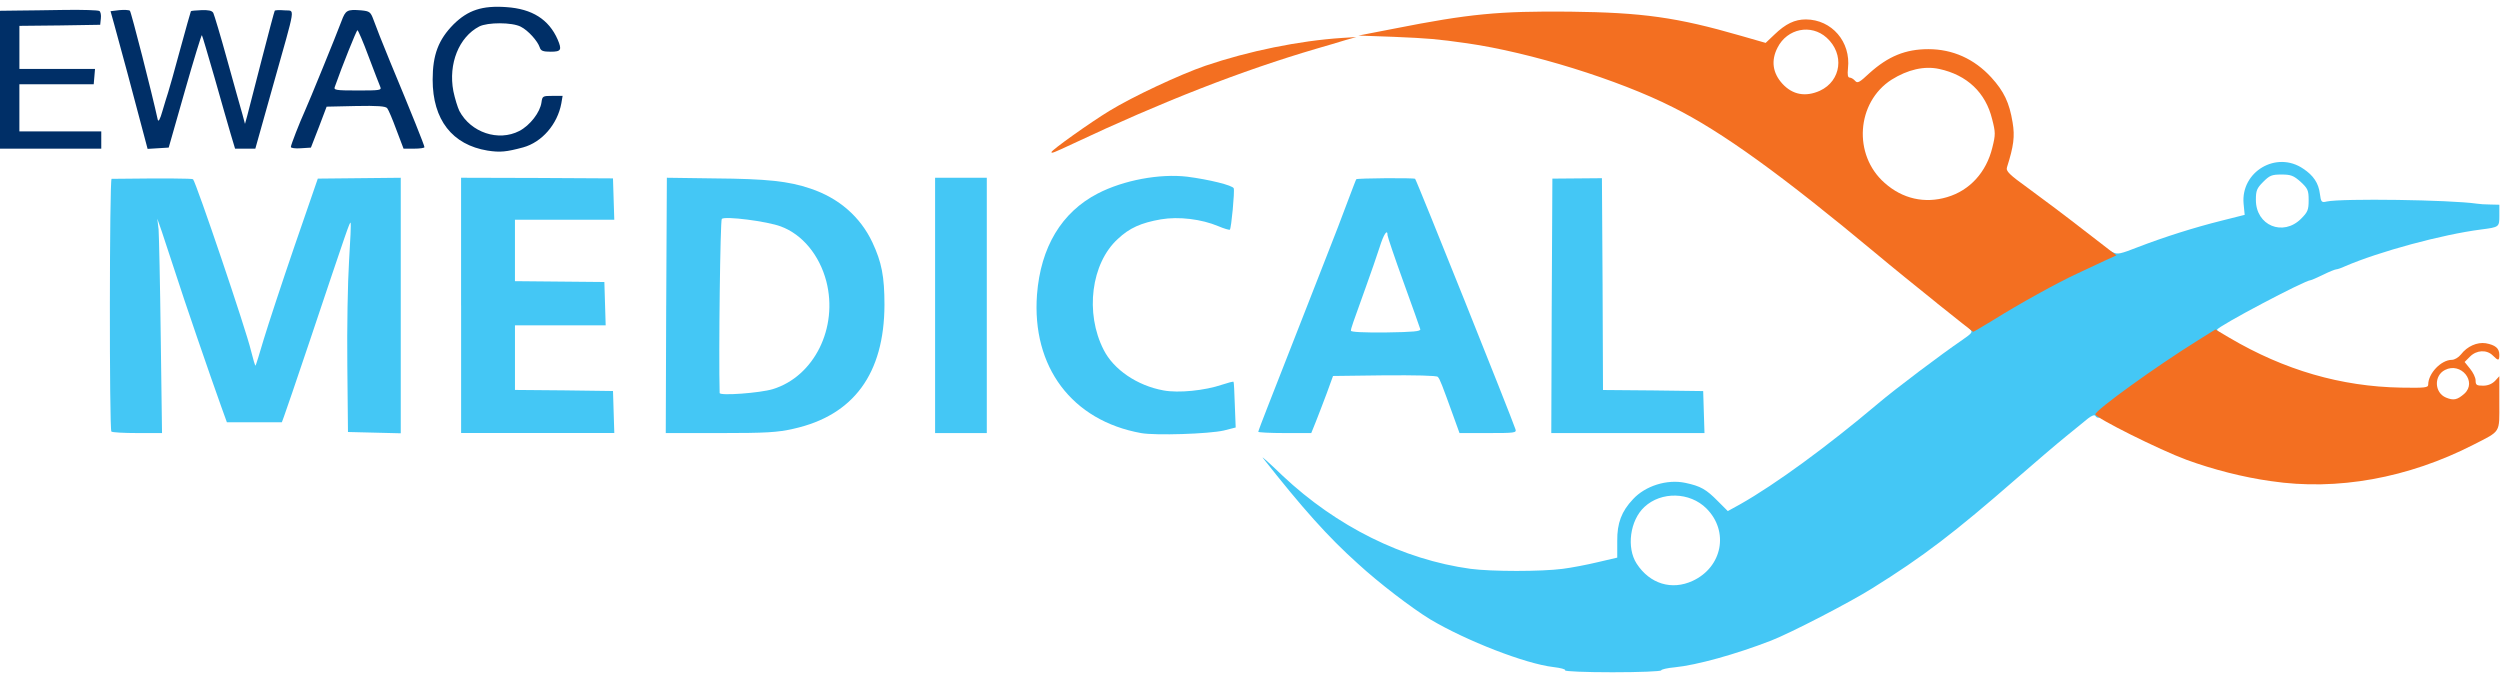 <?xml version="1.0" encoding="utf-8"?>
<!DOCTYPE svg PUBLIC "-//W3C//DTD SVG 1.0//EN" "http://www.w3.org/TR/2001/REC-SVG-20010904/DTD/svg10.dtd">
<svg version="1.0" xmlns="http://www.w3.org/2000/svg" width="153.5mm" height="41.3mm" viewBox="0 0 153.5 41.3" preserveAspectRatio="xMidYMid meet">
 <g fill="#44c7f5">
  <path d="M96.097 41.156 c0.040 -0.066 -0.278 -0.146 -0.714 -0.198 -1.720 -0.198 -5.358 -1.614 -7.580 -2.937 -1.138 -0.701 -3.122 -2.209 -4.445 -3.426 -1.826 -1.640 -3.373 -3.373 -5.821 -6.482 -0.119 -0.146 0.437 0.344 1.217 1.098 3.321 3.122 7.395 5.146 11.536 5.715 1.296 0.172 4.366 0.172 5.662 0 0.529 -0.066 1.495 -0.251 2.156 -0.410 l1.191 -0.278 0 -1.019 c-0.013 -1.098 0.265 -1.826 0.966 -2.566 0.754 -0.820 2.090 -1.244 3.215 -1.005 0.939 0.198 1.283 0.397 1.998 1.124 l0.609 0.609 0.767 -0.423 c2.170 -1.230 5.318 -3.532 8.440 -6.165 1.058 -0.900 3.903 -3.043 5.186 -3.916 0.609 -0.423 0.661 -0.489 0.476 -0.661 -0.172 -0.185 -0.066 -0.291 0.992 -0.939 1.310 -0.820 3.916 -2.289 4.683 -2.646 2.619 -1.230 2.805 -1.296 3.109 -1.138 0.265 0.146 0.476 0.093 1.521 -0.317 1.654 -0.635 3.453 -1.204 5.146 -1.627 l1.416 -0.357 -0.066 -0.675 c-0.185 -1.984 2.024 -3.281 3.664 -2.156 0.622 0.410 0.939 0.886 1.019 1.535 0.066 0.516 0.106 0.556 0.423 0.476 0.952 -0.198 7.554 -0.106 9.208 0.132 0.146 0.026 0.516 0.053 0.833 0.053 l0.556 0.013 0 0.648 c0 0.728 0 0.728 -1.124 0.873 -2.368 0.304 -6.244 1.349 -8.361 2.262 -0.225 0.106 -0.463 0.185 -0.529 0.185 -0.066 0 -0.437 0.146 -0.807 0.331 -0.384 0.185 -0.714 0.331 -0.754 0.331 -0.357 0 -5.755 2.858 -5.755 3.043 0 0.066 0.079 0.146 0.172 0.185 0.212 0.093 0.066 0.198 -2.421 1.839 -1.124 0.754 -2.672 1.812 -3.440 2.381 -1.363 1.019 -1.627 1.138 -1.786 0.886 -0.053 -0.079 -0.225 -0.013 -0.450 0.159 -0.212 0.172 -0.807 0.661 -1.349 1.098 -0.542 0.437 -1.905 1.601 -3.029 2.580 -3.823 3.334 -5.741 4.802 -8.864 6.747 -1.389 0.873 -5.054 2.765 -6.218 3.215 -2.183 0.847 -4.577 1.508 -5.913 1.640 -0.463 0.040 -0.833 0.132 -0.833 0.185 0 0.066 -1.349 0.119 -2.990 0.119 -1.667 0 -2.950 -0.053 -2.910 -0.119z m7.832 -5.490 c1.826 -0.847 2.249 -3.043 0.847 -4.445 -1.019 -1.019 -2.778 -1.058 -3.810 -0.093 -0.886 0.820 -1.111 2.500 -0.476 3.479 0.807 1.244 2.156 1.654 3.440 1.058z m37.359 -22.238 c0.410 -0.410 0.463 -0.542 0.463 -1.138 0 -0.609 -0.053 -0.714 -0.489 -1.124 -0.437 -0.384 -0.595 -0.450 -1.177 -0.450 -0.595 0 -0.728 0.053 -1.124 0.450 -0.397 0.397 -0.450 0.542 -0.450 1.111 0 1.574 1.667 2.262 2.778 1.151z"/>
  <path d="M70.062 26.591 c-4.247 -0.767 -6.720 -4.061 -6.390 -8.506 0.225 -2.910 1.508 -5.054 3.731 -6.204 1.587 -0.820 3.797 -1.230 5.490 -1.032 1.336 0.172 2.791 0.529 2.858 0.714 0.066 0.172 -0.146 2.447 -0.238 2.540 -0.040 0.026 -0.357 -0.066 -0.701 -0.212 -1.032 -0.437 -2.434 -0.609 -3.532 -0.423 -1.217 0.212 -1.931 0.529 -2.646 1.204 -1.640 1.495 -2.024 4.551 -0.873 6.800 0.609 1.217 2.064 2.209 3.678 2.500 0.913 0.172 2.527 0.013 3.612 -0.357 0.357 -0.119 0.661 -0.198 0.688 -0.172 0.026 0.026 0.053 0.661 0.079 1.429 l0.053 1.376 -0.728 0.185 c-0.913 0.212 -4.207 0.317 -5.080 0.159z"/>
  <path d="M6.839 26.498 c-0.132 -0.119 -0.119 -15.518 0.013 -15.518 3.347 -0.040 4.948 -0.026 5.001 0.026 0.185 0.185 3.281 9.313 3.559 10.530 0.132 0.529 0.251 0.939 0.278 0.913 0.026 -0.026 0.251 -0.754 0.503 -1.614 0.265 -0.873 1.111 -3.453 1.892 -5.728 l1.429 -4.141 2.553 -0.026 2.540 -0.026 0 7.845 0 7.845 -1.614 -0.040 -1.627 -0.040 -0.040 -4.101 c-0.026 -2.262 0.026 -5.133 0.106 -6.390 0.079 -1.270 0.132 -2.328 0.093 -2.355 -0.053 -0.053 -0.159 0.251 -2.540 7.355 -0.767 2.289 -1.468 4.326 -1.548 4.538 l-0.132 0.357 -1.693 0 -1.680 0 -0.344 -0.952 c-0.675 -1.879 -2.328 -6.681 -2.844 -8.308 -0.304 -0.913 -0.661 -2.011 -0.807 -2.447 l-0.278 -0.794 0.079 0.661 c0.026 0.370 0.093 3.321 0.132 6.588 l0.079 5.913 -1.508 0 c-0.833 0 -1.561 -0.040 -1.601 -0.093z"/>
  <path d="M28.310 18.759 l0 -7.845 4.670 0.013 4.657 0.026 0.040 1.270 0.040 1.270 -3.056 0 -3.043 0 0 1.892 0 1.879 2.752 0.026 2.738 0.026 0.040 1.336 0.040 1.323 -2.791 0 -2.778 0 0 1.984 0 1.984 3.016 0.026 3.003 0.040 0.040 1.296 0.040 1.283 -4.710 0 -4.696 0 0 -7.832z"/>
  <path d="M40.905 18.759 l0.040 -7.845 2.910 0.040 c3.281 0.026 4.564 0.172 5.900 0.622 1.746 0.582 3.069 1.733 3.810 3.307 0.569 1.217 0.741 2.090 0.741 3.836 -0.013 4.220 -1.892 6.787 -5.583 7.607 -0.979 0.225 -1.693 0.265 -4.511 0.265 l-3.334 0 0.026 -7.832z m6.548 5.133 c2.540 -0.781 4.022 -3.770 3.281 -6.628 -0.423 -1.601 -1.468 -2.871 -2.791 -3.360 -0.833 -0.317 -3.440 -0.648 -3.625 -0.463 -0.093 0.093 -0.198 8.215 -0.132 10.689 0 0.185 2.487 0 3.268 -0.238z"/>
  <path d="M57.415 18.759 l0 -7.845 1.587 0 1.587 0 0 7.845 0 7.832 -1.587 0 -1.587 0 0 -7.832z"/>
  <path d="M77.258 26.511 c0 -0.040 0.265 -0.741 0.582 -1.548 0.688 -1.759 1.958 -5.001 2.394 -6.112 0.172 -0.437 0.688 -1.773 1.164 -2.977 0.476 -1.204 1.085 -2.778 1.349 -3.506 0.278 -0.728 0.503 -1.336 0.529 -1.363 0.053 -0.066 3.519 -0.093 3.612 -0.026 0.079 0.053 5.927 14.658 6.165 15.386 0.066 0.212 -0.066 0.225 -1.680 0.225 l-1.759 0 -0.344 -0.952 c-0.741 -2.051 -0.860 -2.368 -0.992 -2.500 -0.079 -0.079 -1.376 -0.106 -3.281 -0.093 l-3.149 0.040 -0.384 1.058 c-0.225 0.582 -0.516 1.376 -0.675 1.759 l-0.278 0.688 -1.627 0 c-0.900 0 -1.627 -0.040 -1.627 -0.079z m9.948 -6.297 c-0.026 -0.093 -0.489 -1.402 -1.032 -2.897 -0.542 -1.495 -0.979 -2.791 -0.979 -2.871 0 -0.423 -0.238 -0.066 -0.489 0.741 -0.159 0.489 -0.529 1.574 -0.833 2.408 -0.833 2.315 -0.926 2.566 -0.926 2.712 0 0.079 0.781 0.119 2.143 0.106 1.693 -0.026 2.143 -0.066 2.117 -0.198z"/>
  <path d="M95.276 18.772 l0.040 -7.805 1.521 -0.013 1.521 -0.013 0.040 6.509 0.026 6.496 3.082 0.026 3.069 0.040 0.040 1.296 0.040 1.283 -4.710 0 -4.696 0 0.026 -7.818z"/>
 </g>
 <g fill="#f36f21">
  <path d="M139.435 29.541 c-1.707 -0.238 -3.559 -0.714 -5.186 -1.310 -1.654 -0.609 -5.596 -2.580 -5.596 -2.791 0 -0.251 3.678 -2.910 6.271 -4.524 l1.098 -0.688 0.873 0.516 c3.373 1.984 6.839 2.990 10.530 3.056 1.482 0.026 1.667 0 1.667 -0.185 0 -0.688 0.794 -1.521 1.455 -1.521 0.159 0 0.410 -0.146 0.556 -0.331 0.384 -0.503 0.992 -0.767 1.521 -0.688 0.582 0.106 0.833 0.304 0.833 0.701 0 0.384 -0.053 0.397 -0.397 0.053 -0.370 -0.370 -0.992 -0.344 -1.402 0.066 l-0.331 0.331 0.331 0.410 c0.185 0.225 0.344 0.542 0.344 0.728 0 0.278 0.066 0.317 0.463 0.317 0.291 0 0.542 -0.106 0.728 -0.291 l0.265 -0.291 0 1.640 c0 1.879 0.119 1.693 -1.587 2.566 -4.008 2.051 -8.374 2.844 -12.435 2.236z m11.880 -5.371 c0.794 -0.728 -0.212 -1.958 -1.191 -1.455 -0.688 0.344 -0.661 1.389 0.053 1.693 0.476 0.198 0.701 0.146 1.138 -0.238z"/>
  <path d="M118.930 18.613 c-1.204 -0.966 -2.871 -2.315 -3.704 -3.016 -5.781 -4.815 -9.499 -7.514 -12.502 -9.009 -3.373 -1.707 -8.771 -3.373 -12.634 -3.929 -1.879 -0.265 -2.328 -0.304 -4.498 -0.397 l-2.183 -0.079 2.183 -0.423 c4.617 -0.913 6.429 -1.085 10.782 -1.045 4.485 0.053 6.575 0.344 10.517 1.482 l1.521 0.437 0.529 -0.503 c0.701 -0.675 1.257 -0.939 1.945 -0.939 1.587 0.013 2.765 1.376 2.580 3.003 -0.040 0.397 -0.013 0.569 0.106 0.569 0.093 0 0.238 0.093 0.331 0.198 0.146 0.172 0.265 0.106 0.886 -0.476 1.151 -1.032 2.209 -1.468 3.612 -1.468 1.495 0 2.818 0.595 3.863 1.733 0.781 0.860 1.111 1.548 1.310 2.765 0.146 0.860 0.066 1.455 -0.344 2.752 -0.079 0.238 0.119 0.437 1.349 1.323 0.781 0.569 2.315 1.720 3.400 2.566 l1.971 1.521 -0.728 0.331 c-0.384 0.185 -1.151 0.542 -1.693 0.794 -1.177 0.542 -3.532 1.839 -5.159 2.858 -0.635 0.384 -1.191 0.714 -1.217 0.714 -0.013 0 -1.019 -0.794 -2.223 -1.759z m0.622 -6.509 c1.389 -0.410 2.408 -1.521 2.778 -3.043 0.198 -0.794 0.198 -0.926 -0.013 -1.746 -0.397 -1.627 -1.535 -2.712 -3.254 -3.082 -0.913 -0.198 -1.931 0.040 -2.924 0.661 -2.156 1.389 -2.381 4.617 -0.423 6.337 1.098 0.979 2.461 1.283 3.836 0.873z m-7.805 -6.535 c1.310 -0.609 1.521 -2.249 0.410 -3.254 -0.952 -0.860 -2.421 -0.569 -3.016 0.609 -0.410 0.794 -0.304 1.561 0.304 2.223 0.622 0.675 1.416 0.820 2.302 0.423z"/>
  <path d="M64.558 9.340 c0 -0.119 2.394 -1.826 3.572 -2.540 1.429 -0.873 4.313 -2.223 5.887 -2.765 2.646 -0.900 5.755 -1.535 8.401 -1.707 l0.860 -0.053 -0.661 0.185 c-0.357 0.119 -1.164 0.344 -1.786 0.529 -4.604 1.349 -9.499 3.268 -14.922 5.821 -1.244 0.582 -1.349 0.622 -1.349 0.529z"/>
 </g>
 <g fill="#002f67">
  <path d="M29.938 9.247 c-2.170 -0.357 -3.373 -1.892 -3.373 -4.352 0 -1.535 0.357 -2.461 1.283 -3.400 0.886 -0.873 1.759 -1.164 3.241 -1.058 1.587 0.106 2.606 0.754 3.149 1.984 0.278 0.648 0.212 0.754 -0.423 0.754 -0.476 0 -0.609 -0.053 -0.675 -0.265 -0.132 -0.397 -0.714 -1.045 -1.164 -1.270 -0.529 -0.278 -2.037 -0.278 -2.553 -0.013 -1.244 0.648 -1.905 2.289 -1.587 3.969 0.093 0.450 0.265 1.005 0.370 1.217 0.701 1.323 2.394 1.892 3.678 1.230 0.661 -0.344 1.283 -1.151 1.363 -1.759 0.053 -0.384 0.079 -0.397 0.675 -0.397 l0.622 0 -0.079 0.463 c-0.238 1.283 -1.191 2.381 -2.342 2.699 -1.032 0.278 -1.416 0.317 -2.183 0.198z"/>
  <path d="M0 4.895 l0 -4.233 1.032 -0.013 c0.556 0 1.892 -0.026 2.977 -0.040 1.072 -0.013 2.011 0.013 2.090 0.066 0.079 0.040 0.119 0.251 0.093 0.463 l-0.040 0.384 -2.474 0.040 -2.487 0.026 0 1.323 0 1.323 2.328 0 2.315 0 -0.040 0.476 -0.040 0.463 -2.275 0 -2.289 0 0 1.442 0 1.455 2.514 0 2.514 0 0 0.529 0 0.529 -3.109 0 -3.109 0 0 -4.233z"/>
  <path d="M8.824 8.242 c-0.489 -1.879 -1.587 -5.953 -1.812 -6.747 l-0.225 -0.807 0.542 -0.066 c0.291 -0.026 0.595 -0.013 0.648 0.040 0.079 0.079 1.363 5.093 1.707 6.681 0.040 0.172 0.146 -0.013 0.291 -0.529 0.132 -0.437 0.278 -0.939 0.344 -1.124 0.066 -0.185 0.397 -1.376 0.741 -2.646 0.344 -1.270 0.648 -2.328 0.661 -2.355 0.013 -0.026 0.304 -0.053 0.648 -0.066 0.437 -0.013 0.648 0.026 0.728 0.172 0.053 0.106 0.450 1.416 0.860 2.910 0.410 1.495 0.833 2.977 0.926 3.307 l0.159 0.595 0.146 -0.529 c0.079 -0.291 0.476 -1.839 0.886 -3.440 0.410 -1.587 0.767 -2.937 0.794 -2.977 0.026 -0.040 0.291 -0.053 0.595 -0.026 0.661 0.066 0.741 -0.503 -0.701 4.630 l-1.085 3.863 -0.622 0 -0.622 0 -0.265 -0.886 c-0.146 -0.503 -0.595 -2.051 -0.992 -3.466 -0.410 -1.416 -0.754 -2.593 -0.781 -2.619 -0.026 -0.026 -0.503 1.521 -1.045 3.426 l-0.992 3.479 -0.648 0.040 -0.648 0.040 -0.238 -0.900z"/>
  <path d="M17.859 9.022 c0 -0.119 0.529 -1.482 0.860 -2.209 0.238 -0.516 1.945 -4.696 2.249 -5.517 0.251 -0.675 0.344 -0.728 1.204 -0.661 0.529 0.053 0.582 0.093 0.767 0.595 0.106 0.304 0.556 1.455 1.005 2.540 1.349 3.241 2.117 5.159 2.117 5.265 0 0.053 -0.291 0.093 -0.648 0.093 l-0.635 0 -0.437 -1.151 c-0.238 -0.648 -0.489 -1.244 -0.569 -1.336 -0.093 -0.119 -0.595 -0.159 -1.918 -0.132 l-1.799 0.040 -0.476 1.257 -0.489 1.257 -0.622 0.040 c-0.331 0.026 -0.609 -0.013 -0.609 -0.079z m5.490 -3.691 c-0.053 -0.132 -0.384 -0.966 -0.714 -1.852 -0.331 -0.900 -0.648 -1.627 -0.688 -1.627 -0.053 0 -0.939 2.196 -1.389 3.479 -0.079 0.198 0.040 0.225 1.402 0.225 1.363 0 1.482 -0.013 1.389 -0.225z"/>
 </g>
</svg>